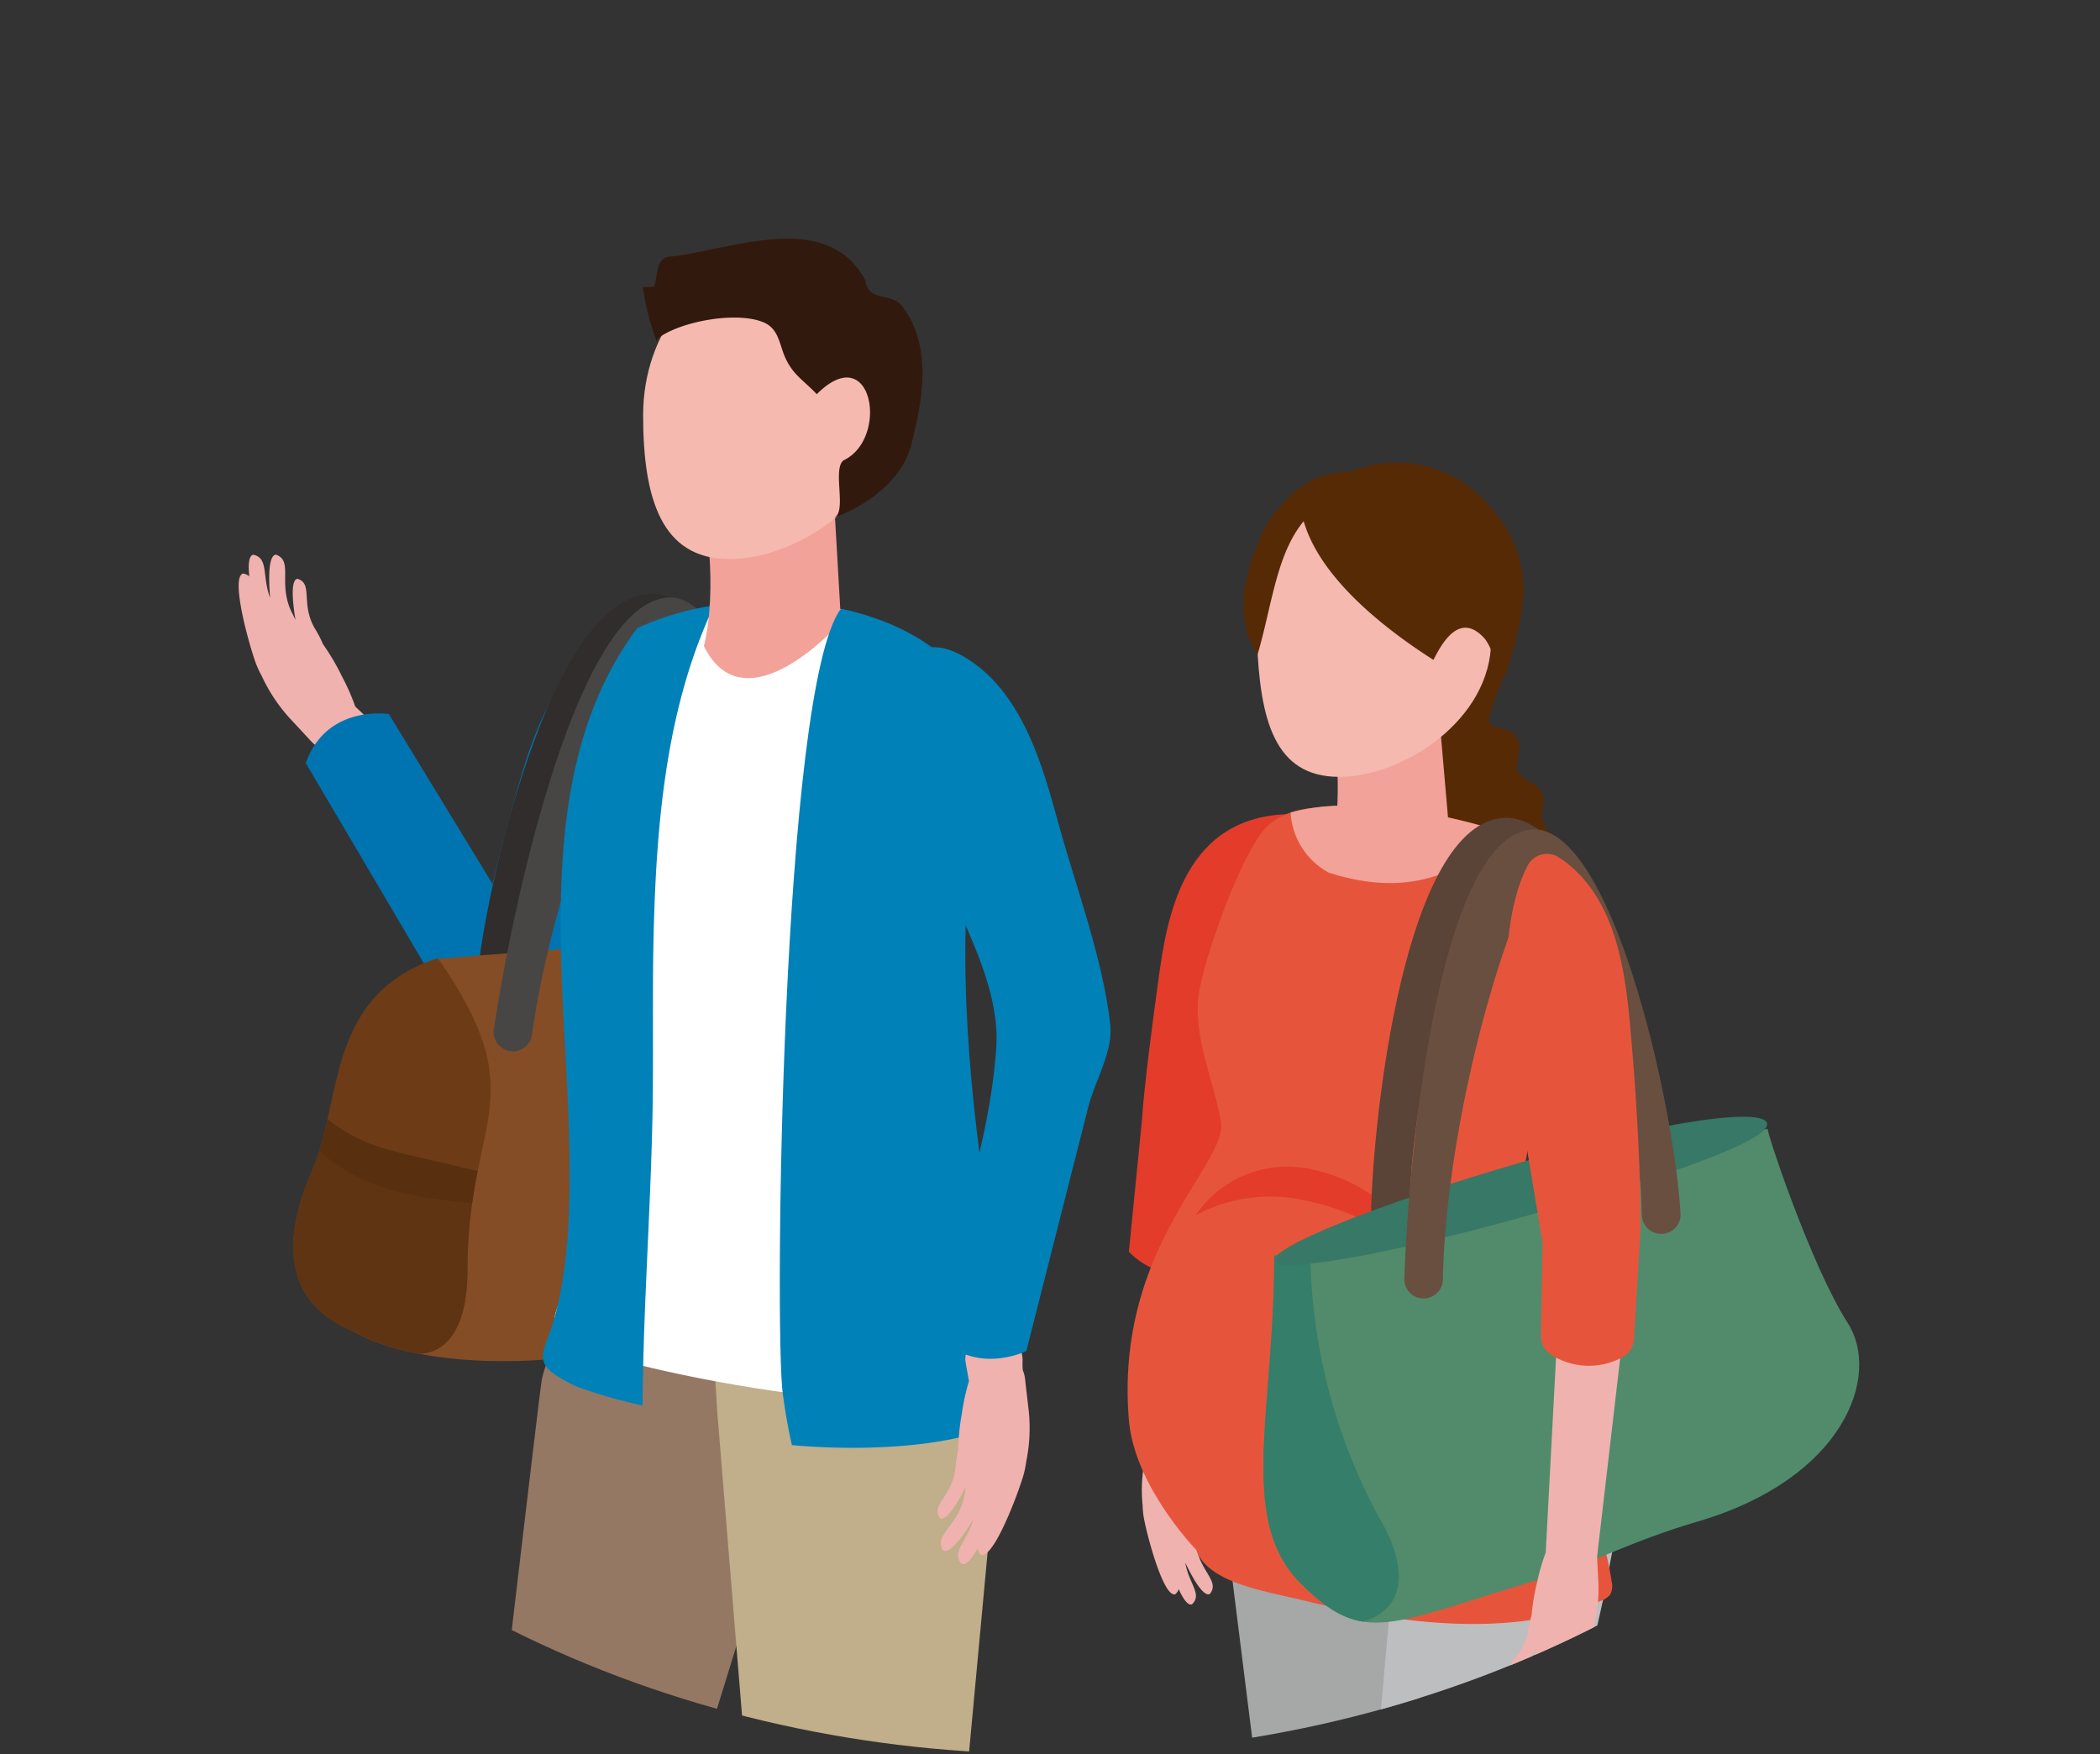 <svg xmlns="http://www.w3.org/2000/svg" xmlns:xlink="http://www.w3.org/1999/xlink" width="176" height="147" viewBox="0 0 176 147"><rect x="0" y="0" width="176" height="147" fill="#333333" stroke="none"/><defs><style>.a,.p{fill:#fff;}.a{stroke:#707070;}.b{fill:none;}.c{clip-path:url(#a);}.d{clip-path:url(#b);}.e{fill:#f0b2af;}.f{fill:#0074b1;}.g{fill:#302d2c;}.h{fill:#844d26;}.i{fill:#6d3c17;}.j{fill:#5f3413;}.k{fill:#583010;}.l{fill:#694f40;}.m{fill:#474645;}.n{fill:#947864;}.o{fill:#c1ae8a;}.q{fill:#0081b8;}.r{fill:#f2a299;}.s{fill:#f5b9af;}.t{fill:#32190e;}.u{fill:#a6a7a7;}.v{fill:#572a06;}.w{fill:#e33c2a;}.x{fill:#bdbebf;}.y{fill:#e6553b;}.z{fill:#518b6b;}.aa{fill:#357e69;}.ab{fill:#594437;}.ac{fill:#377866;}</style><clipPath id="a"><ellipse class="a" cx="88" cy="73.5" rx="88" ry="73.5" transform="translate(612 2960)"/></clipPath><clipPath id="b"><rect class="b" width="135.819" height="202.917"/></clipPath></defs><g class="c" transform="translate(-612 -2960)"><g transform="translate(-9 343.008)"><g transform="translate(641 2637)"><g class="d"><path class="e" d="M5.931,67c.829.91.477.207,1.232,1.281a2.4,2.4,0,0,0,3.926-2.76c-.078-.111-1.317-1.276-1.317-1.276a17.939,17.939,0,0,0-1.1-2.5,19.524,19.524,0,0,0-1.61-2.737,9.449,9.449,0,0,0-.638-1.244c-1.273-2.093-.144-3.842-1.5-4.222-.552.1-.435,1.781-.158,3.455-.08-.176-.164-.354-.257-.533-1.293-2.495.136-4.408-1.387-4.95-.6.072-.636,1.8-.481,3.622-.7-1.831-.1-3.328-1.417-3.614-.377.095-.436.83-.329,1.814A1.118,1.118,0,0,0,.378,53.1c-1.017.255.277,5.166.916,7.091A8.1,8.1,0,0,0,1.946,61.7c.036.085.076.173.122.264a14,14,0,0,0,2.13,3.17c.6.647,1.173,1.256,1.732,1.871" transform="translate(0 -25.043)"/><path class="f" d="M40.451,63.478a5.889,5.889,0,0,0-1.326-.057c-.034-.047-.058-.078-.058-.078-.176.043-.333.106-.5.156a5.908,5.908,0,0,0-2.91,1.341c-4.573,3.042-6.18,9.2-7.42,13.718-.634,2.31-1.176,4.425-1.636,6.31L17.916,70.631s-5.2-.849-6.969,4.1l6.029,10.226L21.187,92.1c1.995,3.384,2.553,6.972,6.944,7.616,4.521.663,5.373-4.706,6.492-7.816,1.45-4.03,2.908-8.063,4.237-12.135.467-1.655.807-3.149,1.058-4.513a5.932,5.932,0,0,0,.533-11.774" transform="translate(-5.322 -30.794)"/><path class="g" d="M39.187,88.9l3.314-.357c1.454-12.636,9.925-28.856,12.67-29.151S61,74.078,59.544,86.714l3.314-.357c.742-6.451-1.47-29.259-9.634-28.381S39.929,82.454,39.187,88.9" transform="translate(-19.05 -28.172)"/><path class="h" d="M24,114.536l39.648-3.088C61.93,126.4,54.867,141,54.867,141l-.092.014c-.676,2.352-8.329,5.287-17.464,6.647-9.156,1.362-16.6.168-20.173-1.913-5.022-9.239,2.709-20.2,6.863-31.209" transform="translate(-7.534 -54.179)"/><path class="i" d="M23.509,143.487c0-12.789,5.717-14.284-2.449-26.069l-.264.021c-9.159,3.164-7.762,11.909-10.309,17.728-3.185,7.278-1.322,11.54,3.446,13.481a17.841,17.841,0,0,0,5.443,1.859s4.133.531,4.133-7.019" transform="translate(-4.329 -57.081)"/><path class="j" d="M19.852,149.987a30.4,30.4,0,0,1-8.456-3.324,18.383,18.383,0,0,1-.91,2.72c-3.185,7.278-1.322,11.54,3.446,13.481a17.841,17.841,0,0,0,5.443,1.859s4.133.531,4.133-7.019a39.368,39.368,0,0,1,.612-6.978,32.95,32.95,0,0,1-4.269-.738" transform="translate(-4.329 -71.298)"/><path class="k" d="M20.961,149.923a36.28,36.28,0,0,0,4.992.672c.138-.967.3-1.855.468-2.688-.732-.154-1.461-.318-2.185-.5-1.656-.421-3.34-.724-4.984-1.195a13.911,13.911,0,0,1-5.419-2.652c-.208.93-.435,1.836-.708,2.705a16.311,16.311,0,0,0,7.837,3.658" transform="translate(-6.38 -69.789)"/><path class="l" d="M81.637,114.414l-3.625,31.52a42.712,42.712,0,0,1-4.376,1.467l3.721-32.351Z" transform="translate(-35.797 -55.621)"/><path class="m" d="M43.46,96.52h0a1.621,1.621,0,0,0,1.357-1.392c2.062-15.056,10.547-33.767,13.235-34.176,2.637-.4,5.255,15.98,3.951,30.738a1.608,1.608,0,0,0,1.847,1.728l.017,0a1.608,1.608,0,0,0,1.368-1.492c.528-9.153-2.061-34.051-9.123-33.408-7.635.7-13.01,26.151-14.493,36.174a1.612,1.612,0,0,0,1.839,1.83" transform="translate(-20.225 -28.441)"/><path class="g" d="M84.218,339.822c2.028,8.517-3.25,5.207-6.534,9.4-6.778,8.65-20.091,10.105-16.354,1.316,2.874-3.483,9.46-7.961,12.7-11.029,3.933-3.844,10.189.314,10.189.314" transform="translate(-29.499 -164.254)"/><path class="n" d="M72.733,256.386,54.986,220.414,66.038,184.7a9.3,9.3,0,0,0,.457-1.478c1.162-5.49-2.772-10.972-8.788-12.245s-11.834,2.145-13,7.635c-.159.749-4.878,41.075-4.878,41.075a6.491,6.491,0,0,0,1.479,5.547c.08.122.156.246.243.361l21.63,36.482c.941,1.569,3.841,1.567,6.477,0s4.01-4.114,3.068-5.683" transform="translate(-19.3 -82.986)"/><path class="g" d="M87.63,361.585c.927,8.706-3.887,4.751-7.678,8.489-7.825,7.717-21.214,7.465-16.388-.777,3.294-3.089,10.4-6.692,14-9.322,4.391-3.312,10.066,1.609,10.066,1.609" transform="translate(-30.403 -174.44)"/><path class="o" d="M101.581,181.642c-.016-5.611-5.348-10.149-11.91-10.135s-12.122.074-12.106,5.685c0,.485.31,5.457.388,5.923l-.384-4.492,3.948,48.359c0,.491,1.536,43.171,1.536,43.171.069,1.828,2.833,3.235,6.172,3.142s5.99-1.651,5.92-3.479l2.178-42.373c.036-.371,4.11-44.254,4.11-44.254a8.756,8.756,0,0,0,.147-1.546" transform="translate(-37.707 -83.376)"/><path class="p" d="M89.449,122.147c-1.057-5.572-2.049-11.162-2.832-16.78-1.444-10.367-2.261-21.9-.1-32.227,2.675-12.766-16.341-17.029-27.5-11.859C50.77,72.252,53.1,87.9,53.532,100.64c.191,5.64.125,10.926-1.034,15.331-.847,3.4-2.413,3.921,1.675,5.844,5.7,2.294,36.812,8.432,35.276.332" transform="translate(-25.029 -28.749)"/><path class="q" d="M58.078,121.776c.191-6.264.585-12.52.724-18.785.116-5.241-.021-10.485.108-15.727.228-9.237,1.052-19.015,5.077-27.472a24.331,24.331,0,0,0-6.44,1.9c-8.667,11.52-6.219,27.949-5.766,41.331.2,5.923.132,11.473-1.086,16.1-.889,3.571-2.534,4.118,1.759,6.137a44.553,44.553,0,0,0,5.525,1.595q.019-2.539.1-5.075" transform="translate(-24.127 -29.067)"/><path class="r" d="M75.884,55.573c3.495,7.049,11.492-2.032,11.492-2.032l-.546-9.46H75.884s1.231,6.425,0,11.492" transform="translate(-36.89 -21.429)"/><path class="s" d="M86.624,16.8c0,6.983-7.721,12.064-13.424,12.064S65.97,23.785,65.97,16.8,70.594,4.157,76.3,4.157,86.624,9.818,86.624,16.8" transform="translate(-32.07 -2.021)"/><path class="t" d="M67.179,8.358a.5.5,0,0,0-.023.4,20.668,20.668,0,0,1-1.221-4.7l.951-.042c.338-1.065.067-2.584,1.586-2.54,5.147-.648,12.9-3.9,16.1,1.988.265,1.846,1.95,1.006,3.007,2.078,2.685,3.379,1.8,8.032.835,11.759-.768,2.958-3.722,5.076-6.487,6.085,1.159-.422-.137-4.03.81-4.807,3.874-1.814,2.442-10.224-2.232-5.551-1.09-1.162-1.976-1.592-2.647-3.078-.489-1.082-.526-2.383-1.777-2.929-2.233-.974-7.005-.108-8.9,1.333" transform="translate(-32.053 0)"/><path class="q" d="M108.274,125.867c-1.11-5.851-2.152-11.721-2.974-17.62-1.516-10.886-2.375-23-.1-33.841,1.614-7.7-4.285-12.451-11.817-14.075-5.01,6.694-5.579,60.434-4.881,65.739.192,1.457.441,2.918.768,4.36,8.507.781,19.8-.391,19.007-4.562" transform="translate(-42.904 -29.329)"/><path class="e" d="M121.353,182.414c-.131-1.225-.263-.45-.237-1.762a2.4,2.4,0,1,0-4.8-.093c0,.135.309,1.807.309,1.807a17.98,17.98,0,0,0-.588,2.673,19.427,19.427,0,0,0-.319,3.159,9.442,9.442,0,0,0-.22,1.381c-.209,2.441-2.154,3.185-1.283,4.293.506.242,1.4-1.179,2.169-2.695-.04.189-.076.382-.107.582-.432,2.777-2.715,3.476-1.806,4.813.53.3,1.575-1.074,2.528-2.638-.52,1.889-1.887,2.743-.993,3.753.36.146.842-.412,1.338-1.27a1.121,1.121,0,0,0,.271.5c.971.4,2.829-4.331,3.451-6.262a8.066,8.066,0,0,0,.366-1.6c.021-.091.041-.184.057-.286a13.987,13.987,0,0,0,.155-3.815c-.1-.874-.2-1.707-.292-2.533" transform="translate(-55.416 -86.632)"/><path class="q" d="M124.781,98.228c-.607-5.484-2.858-11.458-4.33-16.8-1.246-4.516-2.861-10.67-7.436-13.706-4.877-3.238-6.707,1.252-6.594,5.658.137,5.276,3.446,9.925,5.428,14.636,1.607,3.818,3.663,7.922,3.377,12.182-.543,8.055-3.489,15.744-5.344,23.54,3.146,4.211,7.868,1.866,7.868,1.866q1.518-5.982,3.036-11.963,1.078-4.252,2.158-8.5c.531-2.1,1.972-4.426,1.86-6.634,0-.093-.012-.186-.023-.28" transform="translate(-51.733 -32.388)"/><path class="e" d="M148.063,177.05l.98-18.725,5.437.818-2.119,18.3a16.341,16.341,0,0,1,.287,2.482,17.718,17.718,0,0,1,0,2.9,8.667,8.667,0,0,1,.072,1.274c-.035,2.237,1.661,3.093.768,4.019-.482.173-1.166-1.2-1.721-2.648.019.175.033.354.043.538.135,2.563,2.144,3.41,1.195,4.54-.509.223-1.331-1.122-2.052-2.63.3,1.764,1.46,2.666.554,3.5-.341.1-.727-.452-1.1-1.277a1.031,1.031,0,0,1-.292.425c-.919.269-2.169-4.2-2.554-6.009a7.317,7.317,0,0,1-.184-1.491c-.011-.084-.021-.171-.026-.264a12.8,12.8,0,0,1,.213-3.481c.17-.785.343-1.531.5-2.274" transform="translate(-71.617 -76.967)"/><path class="h" d="M192.6,339.167c1.333,7.173-2.922,4.2-5.83,7.549-6,6.917-17.142,7.572-13.665.414,2.537-2.779,8.2-6.232,11.029-8.649,3.434-3.035,8.466.687,8.466.687" transform="translate(-83.83 -163.968)"/><path class="u" d="M177.264,233.779l9.754,33.842c-.17,2.1-8.7,7.876-12.617,1.673L164.254,236.1l-5.443-43.495,16.118,1.769Z" transform="translate(-77.204 -93.634)"/><path class="v" d="M185.282,58.851c-.074.4-.056.7.12.827a1,1,0,0,0,.265.12c.9.308,1.811.324,2.064,1.437.187.824-.476,1.8.06,2.526a3.63,3.63,0,0,0,1.045.813,2.01,2.01,0,0,1,.9.948c.217.618-.133,1.3-.061,1.947a4.112,4.112,0,0,0,.71,1.529c2.008,3.47-4.194,4.1-6.208,3.748-4.646-.825-3.059-3.842-4.848-6.9-1.746-2.98-7.376-3.029-10.179-6-3.753-3.973-4.414-9.369-3.049-14.484a8.248,8.248,0,0,1,4.93-5.255,17.886,17.886,0,0,1,7.5-1.129c2.461.1,4.549.4,6.435,2.113a10.05,10.05,0,0,1,2.958,9.183,28.069,28.069,0,0,1-1.263,4.983,26.442,26.442,0,0,0-1.381,3.589" transform="translate(-80.43 -18.941)"/><path class="h" d="M182.332,374.521c-.462,7.28-3.86,3.356-7.5,5.893-7.511,5.238-18.473,3.149-13.351-2.942,3.14-2.073,9.48-4.035,12.809-5.688,4.072-2.1,8.041,2.736,8.041,2.736" transform="translate(-77.862 -180.48)"/><path class="w" d="M159.245,93.832l-4.195,29.245-.511,8.179c-6.089,3.17-9.344-.756-9.344-.756l1.1-11.067s.1-2.507,1.384-11.785c.716-5.182,2.067-14,11.57-13.816" transform="translate(-70.584 -45.614)"/><path class="x" d="M181.92,196.052l18.781,2.062-2.169,11.344-8.7,38.844.081,40.622s-15.868,4.3-16.724-1.44l4.361-40.64.531-7.312Z" transform="translate(-84.196 -95.308)"/><path class="y" d="M156.987,93.91c-2.222,1.587-5.928,12.049-6.1,14.922-.207,3.468,1.335,6.735,1.926,10.041.643,3.6-8.912,10.473-7.716,25.024.458,5.584,5.644,10.9,5.644,10.9.967,2.8,5.925,3.486,8.912,4.222,7.727,1.9,17.47,3.3,25.009.049a1.767,1.767,0,0,0,.759-.5,1.515,1.515,0,0,0,.135-1.118c-.706-5.079-6.8-24.372-7.6-29.451-1-6.3,7.04-27.115,2.779-31.041-3.528-3.25-14.677-4.783-17.956-4.533-3.074.235-4.108.278-5.788,1.478" transform="translate(-70.487 -44.922)"/><path class="w" d="M165.365,154.218a19.255,19.255,0,0,1,10.678,6.2,13.991,13.991,0,0,0-10.35-8.857,9.254,9.254,0,0,0-9.614,3.876,13.207,13.207,0,0,1,9.287-1.217" transform="translate(-75.875 -73.597)"/><path class="r" d="M174.782,98.051c6.311,2.007,10.609.382,14.852-3.267a43.479,43.479,0,0,0-13.937-2.35,16.75,16.75,0,0,0-4.121.578,6.116,6.116,0,0,0,3.206,5.039" transform="translate(-83.409 -44.922)"/><path class="r" d="M178.362,88.846c2.964,6.643,9.746-1.915,9.746-1.915l-.772-8.915h-8.975s1.044,6.055,0,10.829" transform="translate(-86.708 -37.927)"/><path class="s" d="M185.679,54.136c0,6.608-7.334,11.417-12.753,11.417s-6.615-4.813-6.868-11.417c-.345-8.982,1.659-10.553,9.811-11.965,5.338-.925,9.811,5.357,9.811,11.965" transform="translate(-80.709 -20.457)"/><path class="v" d="M184.1,51.252a4.53,4.53,0,0,1,.6,4.219c1.034-.813,1.223-2.279,1.318-3.59.268-3.731,2.1-7.175-1.148-11.234a10.06,10.06,0,0,0-11.946-3.39,7.19,7.19,0,0,0-5.36,2.272,9.522,9.522,0,0,0-2.438,3.7c-2.247,5.108-.928,8.08-.052,9.336,1.2-4.091,1.566-8.375,3.857-11.145,1.373,4.751,6.708,8.965,10.877,11.624.794-1.595,2.269-4.041,4.29-1.788" transform="translate(-79.67 -17.747)"/><path class="z" d="M168.042,155.8,209.4,145.15c-.164.044,3.6,11.439,6.708,16.278,2.817,4.39-.279,13.04-12.592,16.646-5.7,1.67-8.887,3.548-13.37,4.882-12.523,3.727-14.571,5.607-19.893.284s-2.207-14.311-2.207-27.443" transform="translate(-81.251 -70.563)"/><path class="aa" d="M176.961,187.273a47.543,47.543,0,0,1-5.9-22.98l-3.02.809c0,13.132-3.116,22.12,2.207,27.443,1.969,1.969,3.491,2.951,5.259,3.219,4.556-1.431,2.888-6.078,1.453-8.491" transform="translate(-81.25 -79.869)"/><path class="ab" d="M184.683,128.219l3.252-.764c0-13.247,6.562-31.036,9.256-31.668s7.465,14.5,7.465,27.744l3.252-.764c0-6.762-4.8-30.1-12.815-28.217s-10.41,26.907-10.41,33.669" transform="translate(-89.781 -45.911)"/><path class="ac" d="M169.013,155.081c-.528,1.425,8.891-.174,21.04-3.57s19.649-6.127,20.177-7.552-6.117-1-18.265,2.392-22.424,7.305-22.952,8.73" transform="translate(-82.153 -69.609)"/><path class="e" d="M214.592,197.183l2.167-18.625-5.5-.1-.975,18.4a16.5,16.5,0,0,0-.7,2.4,17.827,17.827,0,0,0-.482,2.859,8.693,8.693,0,0,0-.284,1.244c-.34,2.212-2.156,2.771-1.431,3.834.447.251,1.351-.99,2.14-2.324-.047.17-.092.343-.132.524-.562,2.5-2.684,3-1.938,4.275.464.305,1.5-.883,2.463-2.25-.587,1.69-1.885,2.384-1.132,3.359.319.155.793-.324,1.3-1.076a1.033,1.033,0,0,0,.217.468c.861.419,2.841-3.775,3.524-5.5a7.363,7.363,0,0,0,.432-1.439c.025-.081.048-.165.07-.256a12.778,12.778,0,0,0,.372-3.468c-.036-.8-.082-1.567-.112-2.325" transform="translate(-100.738 -86.753)"/><path class="l" d="M192.164,135.571h0a1.62,1.62,0,0,0,1.189-1.537c.328-15.193,6.62-34.751,9.242-35.464,2.574-.7,7.047,15.275,7.438,30.085a1.608,1.608,0,0,0,2.032,1.505l.017,0a1.607,1.607,0,0,0,1.189-1.638c-.521-9.153-5.938-33.593-12.881-32.146-7.506,1.564-9.936,27.466-10.264,37.593a1.612,1.612,0,0,0,2.036,1.607" transform="translate(-92.427 -46.819)"/><path class="y" d="M211.168,100.605a1.831,1.831,0,0,0-2.615.7c-1.025,1.965-2.3,6.1-1.551,14.02.684,5.06,2.521,15.89,2.772,17.366a1.808,1.808,0,0,1,.026.341l-.141,7.654a1.867,1.867,0,0,0,.831,1.583,5.855,5.855,0,0,0,5.907.284,1.857,1.857,0,0,0,1.066-1.568l.542-9.04s.1-6.151-.75-15.923c-.436-5-.941-12.018-6.086-15.42" transform="translate(-100.522 -48.766)"/></g></g></g></g></svg>